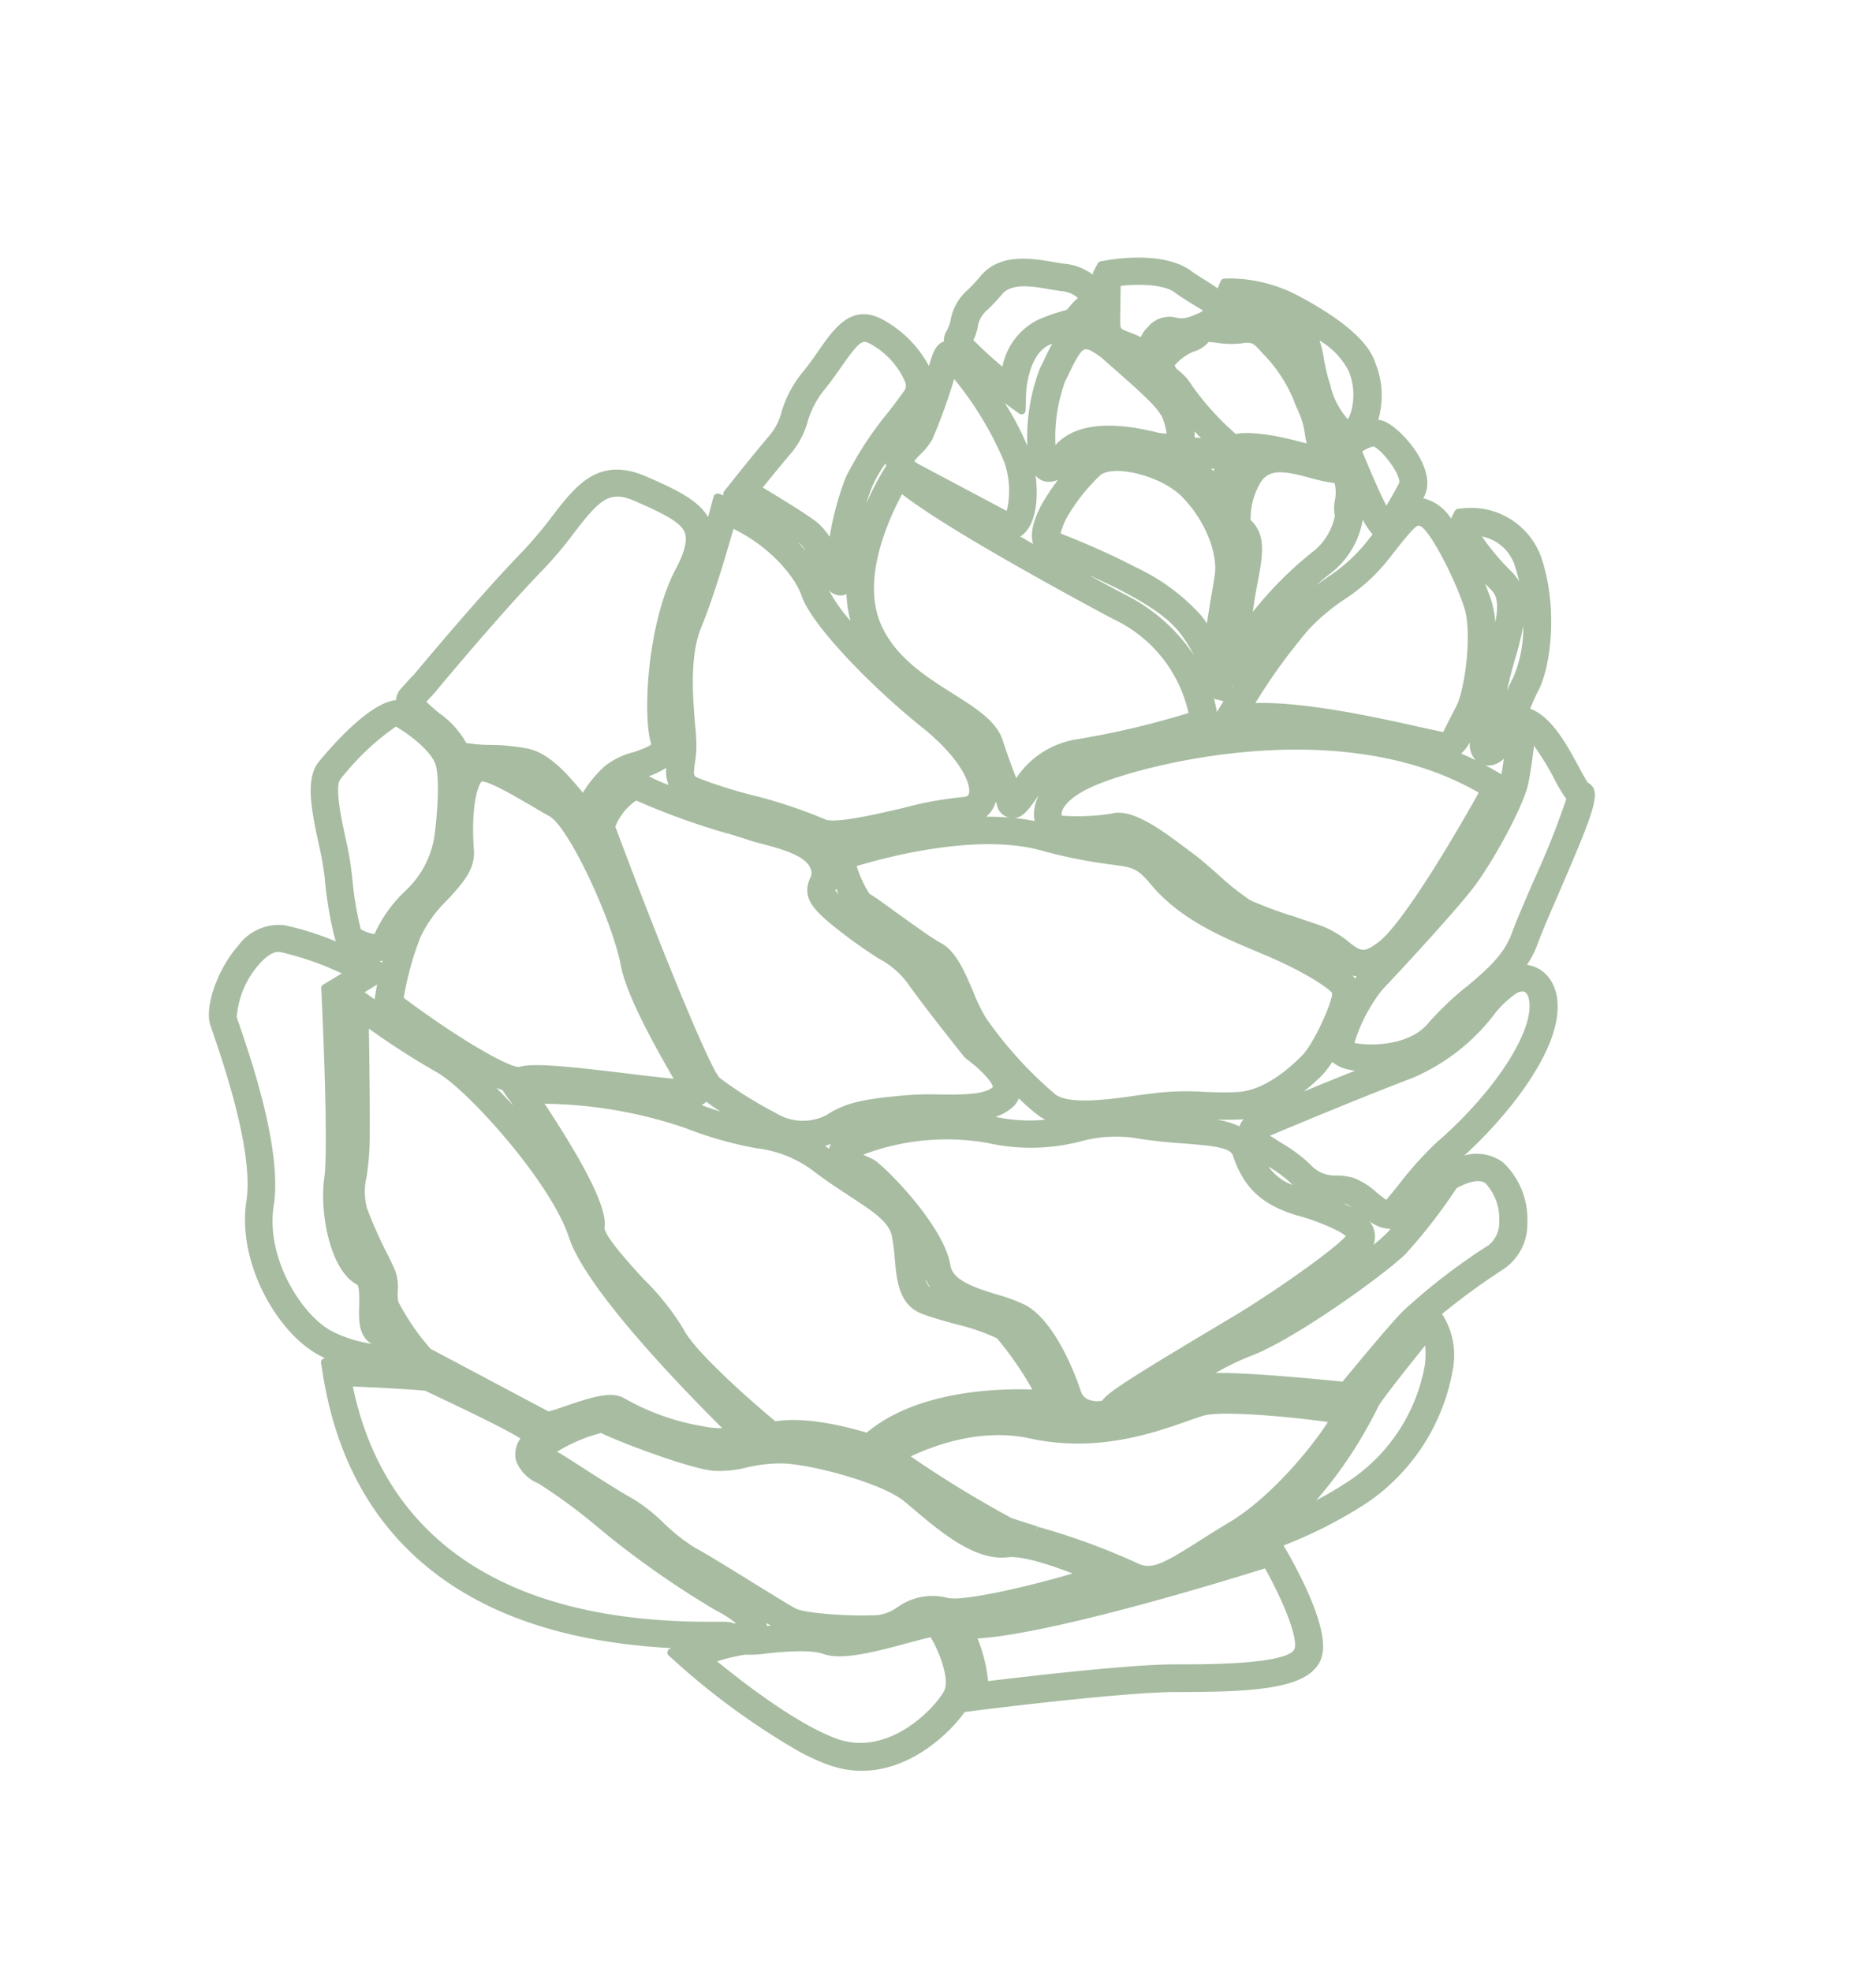 <svg xmlns="http://www.w3.org/2000/svg" width="168.434" height="176.983" viewBox="0 0 168.434 176.983">
  <defs>
    <style>
      .cls-1 {
        fill: #a7bca1;
      }
    </style>
  </defs>
  <path id="Path_580" data-name="Path 580" class="cls-1" d="M1664.246,879.343c-.781-2.714-6.443-6.26-7.663-7a40.667,40.667,0,0,0,4.8-6.856,18.27,18.27,0,0,0,1.22-14.214,6.839,6.839,0,0,0-3.2-3.969,60.986,60.986,0,0,1,2.994-6.165,4.854,4.854,0,0,0-.065-4.644,7.018,7.018,0,0,0-4.458-3.781,3.991,3.991,0,0,0-3.384,1.082c1.22-3.4,2.408-8.377,2.05-12.331-.26-2.981-1.513-5.052-3.368-5.522a2.866,2.866,0,0,0-1.741.094,8.538,8.538,0,0,0-.032-2.039c-.163-1.145-.309-2.965-.456-4.895l-.016-.157c-.683-8.425-.895-9.884-2.359-9.931-.228-.11-.943-.581-1.366-.863-1.92-1.286-4.279-2.84-6.312-2.573-.065-.643-.114-1.286-.114-1.773,0-2.306-1.822-7.264-5.255-10.574a6.686,6.686,0,0,0-8.395-.722l-.374.251a.375.375,0,0,0-.163.3v.439a2.482,2.482,0,0,0,.033.345,4.107,4.107,0,0,0-3.075-.455v-.141c0-2.651-4.279-4.33-6.1-4.33a2.281,2.281,0,0,0-.781.141,4.8,4.8,0,0,0-.212-.8,7.724,7.724,0,0,0-2.44-3.608c-1.415-1.365-4.393-2.055-8.867-2.055a13.248,13.248,0,0,0-6.166,1.49l-.472.267a.347.347,0,0,0-.179.345l.049.518c0,.063.016.126.016.188-.423-.063-.878-.094-1.285-.126-.5-.031-1.041-.063-1.545-.141-2.977-.439-6.557,2.243-7.256,2.792l-.325.251a.406.406,0,0,0-.146.282v.847a.451.451,0,0,0,.032.157l.065.11a5.1,5.1,0,0,0-2.733.329c-.228.094-.488.173-.765.267l-.13.047c-1.871.612-4.686,1.522-5.239,4.22a13.062,13.062,0,0,1-.423,1.6,4.668,4.668,0,0,0-.065,3.2,3.438,3.438,0,0,1,.114.925,1.726,1.726,0,0,0,.228.989c-.537.565-.374,1.4-.211,2.275a2.412,2.412,0,0,0,.065.3,10.284,10.284,0,0,0-5.662-1.742c-3.124,0-3.449,2.73-3.742,5.177-.081.722-.179,1.459-.325,2.228a10.145,10.145,0,0,0-.016,4.252,5.255,5.255,0,0,1,.032,2.259c-.537,2.447-1.074,5.381-1.074,5.412l-.179.957a.383.383,0,0,0,.081.3c.016.016.032.047.065.063l-.439.063a.449.449,0,0,0-.26.157.376.376,0,0,0-.065.3l.228.973c.033.141.1.439.2.879-1.5-.91-3.563-.847-6.589-.612-4.653.361-5.222,3.624-5.808,7.107a36.948,36.948,0,0,1-.846,3.969c-1.464,5.036-3.124,12.88-3.449,14.433-.065.2-.244.831-.455,1.741a1.569,1.569,0,0,0,.114,1.02c-2.327,1.537-3.53,8.189-3.547,8.252-.309,1.914,1.578,4.173,3.417,6.354a26.583,26.583,0,0,1,1.92,2.447,35,35,0,0,0,3.4,4.44,2.826,2.826,0,0,0,.228.188,25.59,25.59,0,0,0-4.767.879,4.48,4.48,0,0,0-2.814,3.53c-.667,2.73-.13,6.307,1.123,7.515l.569.533c2.034,1.914,8.248,7.719,9.7,11.892,1.822,5.256,7.972,9.178,12.267,9.178.212,0,.423,0,.635-.016h-.016a.348.348,0,0,0-.2.251.323.323,0,0,0,.065.3l.6.8c5.727,7.593,13.08,11.437,21.833,11.437,5.288,0,11.128-1.475,17.359-4.377l-.081.094a.409.409,0,0,0-.081.361.369.369,0,0,0,.276.251l1.4.345a65.334,65.334,0,0,0,13.048,1.773,20.825,20.825,0,0,0,2.766-.173c6.2-.863,8.3-7.311,8.622-9.931l.765-.549c1.139-.8,11.242-7.891,15.277-10.009C1660.488,885.163,1665.157,882.433,1664.246,879.343Zm-104.854-22.026a12.289,12.289,0,0,0-.667,4.707v.11a3.092,3.092,0,0,1-1.3.188,31.862,31.862,0,0,1-2.928-3.859,29.3,29.3,0,0,0-2.115-2.73c-1.123-1.334-3.01-3.577-2.88-4.424a23.093,23.093,0,0,1,2.18-6.526c1.48.031,3.856.486,4.734,1.318.895.863,2.18,3.655,2.994,5.883A8.488,8.488,0,0,1,1559.392,857.317Zm12.1-54.077a8.324,8.324,0,0,1,.016-3.389c.163-.831.26-1.663.358-2.447.342-2.824.57-2.965,1.22-2.965a7.112,7.112,0,0,1,4.49,1.569.87.87,0,0,1,.293.612c-.065.549-.179,1.3-.325,2.165l-.016.126a31.709,31.709,0,0,0-.667,7.122,26.84,26.84,0,0,0,1.236,5.428,6,6,0,0,0-1.627-.628c-1.3-.22-4-.376-5.759-.471.211-1.067.5-2.589.814-3.969A7.746,7.746,0,0,0,1571.5,803.239Zm18.579-20.285Zm49.637,19a1.652,1.652,0,0,0,.683-.424,2.2,2.2,0,0,0,.521-.879c.163.471.342.941.456,1.349Q1640.566,801.953,1639.712,801.953Zm-6.768-14.1c.716.235,1.188,1.161,1.546,2.338a8.877,8.877,0,0,0-1.253-1.569c-.276-.267-.7-.643-1.2-1.067C1632.31,787.645,1632.619,787.739,1632.944,787.849Zm-59.935,98.961a37.816,37.816,0,0,1-3.335-2.636,5.778,5.778,0,0,1-1.35-2.494,25.491,25.491,0,0,0-1.025-2.479c-.862-1.757-3.579-6.715-5.027-9.334a70.252,70.252,0,0,0,7.175.6c2.961,0,13.682,3.859,17.489,7.53,3.547,3.42,15.57,7.279,20.206,8.676a8.651,8.651,0,0,1-1.708.69,21.15,21.15,0,0,1-7.158,1.067H1598c-1.253,0-2.505,1.239-4.262,3.122-.309.329-.8.863-1.09,1.114h-11.99a20.948,20.948,0,0,1-4.539-2.369h0a3.237,3.237,0,0,1-.488-.8,4.664,4.664,0,0,0-.927-1.4C1574.457,887.862,1573.937,887.485,1573.009,886.81Zm8.606-84.92a6.141,6.141,0,0,1,.211-.832,6.048,6.048,0,0,0,.309-1.632,49.2,49.2,0,0,0-.813-5.742,30.328,30.328,0,0,1,7.468,4.471,7.888,7.888,0,0,1,2.261,3.781h-8.818A2.641,2.641,0,0,1,1581.616,801.89Zm0,.157a.016.016,0,0,0-.016-.016v-.016C1581.616,802.031,1581.616,802.031,1581.616,802.047Zm37.679,98.255-.293.188a1.257,1.257,0,0,0-.146-.22C1619.018,900.287,1619.165,900.287,1619.295,900.3ZM1647.6,845.1a3.8,3.8,0,0,1,.895.078c-.309,1.318-2.587,6.008-4.865,9.962-.374.659-1.074,1.8-1.9,3.169-4.6,7.609-5.548,9.382-5.629,10.182a1.912,1.912,0,0,1-.927.455,1.149,1.149,0,0,1-1.09-.235c-.8-.769-4.9-4.565-8.135-4.565a14.5,14.5,0,0,0-2.652.361c-1.92.361-4.083.785-4.946-.361-2.164-2.887-9.517-5.146-10.559-5.146-.13,0-.309.016-.553.031-.1,0-.277.016-.456.016a21.172,21.172,0,0,1,9.371-6.166,17.792,17.792,0,0,0,7.3-4.032,11.977,11.977,0,0,1,4.23-2.589c1.5-.486,2.863-1.083,4.083-1.616,2.294-1,3.84-1.632,4.376-1.1,2.213,2.118,4.441,2.714,7.712,2.024A19.809,19.809,0,0,1,1647.6,845.1Zm-70.673,24.787c-.683-.251-1.383-.471-2.05-.69.2-.016.391-.047.569-.078l.618.329C1576.361,869.585,1576.637,869.726,1576.93,869.883Zm29.4-44.523a16.955,16.955,0,0,0-1.757.628c.635-.377.748-1.145.895-2.087.032-.235.065-.5.114-.769a3.573,3.573,0,0,0,.358,1.616A2.79,2.79,0,0,0,1606.328,825.36Zm-4.018,1.694a2.711,2.711,0,0,0,.146-1.443.669.669,0,0,0-.033-.157c.1.094.2.172.293.282a1.39,1.39,0,0,0,1.464.408C1603.579,826.411,1602.961,826.709,1602.31,827.054Zm35.727-2.839a1.639,1.639,0,0,0,.374-.094c-.016.078-.016.157-.032.235C1638.281,824.324,1638.167,824.262,1638.037,824.214Zm-21.085,42.044a4.226,4.226,0,0,0,.765.5A1.221,1.221,0,0,1,1616.952,866.259Zm-13.129-6.244c-.146-.016-.293-.047-.439-.063a3.092,3.092,0,0,0,.391-.408A2.1,2.1,0,0,0,1603.823,860.015Zm.927-1.82ZM1616.627,849a2.209,2.209,0,0,0,.13-.973,16.7,16.7,0,0,0,2.392.549,3.872,3.872,0,0,0,.6.031,14.174,14.174,0,0,1-4.067,1.867A4.313,4.313,0,0,0,1616.627,849Zm-23.2-9.915c.163.125.293.235.439.345-.244-.078-.374-.141-.423-.157v-.094C1593.443,839.15,1593.427,839.118,1593.427,839.087Zm26.063,7.091a35.975,35.975,0,0,1-8.785-3.169,17.056,17.056,0,0,1-2.066-1.522c-1.594-1.286-3.091-2.494-4.62-2.494-.862,0-3.01-.3-4.832-.549-1.578-.22-2.457-.345-2.9-.345a10.265,10.265,0,0,1-2.18-1.663c2.115-2.1,8.216-7.719,13.943-9.005a43.966,43.966,0,0,0,6.117-1.82c1.9-.706,2.261-.847,4.051-.11,3.807,1.537,7.809,1.177,11.34.847l.537-.047c4.588-.408,6.849.031,7.061.173.39.486.716,4.785.244,6.275-.325,1.051-1.35,4.252-3.6,5.585-.976.58-1.822.988-2.635,1.38a24.276,24.276,0,0,0-4.018,2.291l-.976.69C1624.159,844.17,1621.1,846.413,1619.49,846.178Zm-45.521-5.664a65.106,65.106,0,0,0,8.541-1.224l-.049-.377.065.361.309-.063c.635-.11,1.155-.22,1.546-.282.407-.063.895-.173,1.415-.3,1.546-.361,3.888-.894,4.783-.031a.879.879,0,0,1,.342.737c.13,1.836,1.4,2.385,4.214,2.9a45.641,45.641,0,0,0,4.653.612,7.519,7.519,0,0,1,3.368.769c1.952.988,5.808,2.683,7.37,3.357a.5.5,0,0,1,.13.063l.293.078c1.3.172,2.993.69,3.27,1.114-.342.973-2.229,1.961-3.9,2.824a29.077,29.077,0,0,0-2.733,1.537c-2.489,1.647-4.3,2.84-5.369,4.848a4.6,4.6,0,0,1-4.116,1.992,36.279,36.279,0,0,1-5.938-.423c-1.123-.345-9.4-7.154-18.856-15.531a5.056,5.056,0,0,1,.537-2.918A.138.138,0,0,1,1573.969,840.514Zm19.669,21.132c-.521.094-1.106.2-1.773.282a1.309,1.309,0,0,0,.244-.471C1592.6,861.537,1593.1,861.6,1593.638,861.647Zm-2.147,2.792a34.244,34.244,0,0,0,6.556-1.4,10.467,10.467,0,0,1,5.564-.58c1.432.235,2.733.345,3.872.455,2.44.22,4.2.377,5.027,1.412a18.319,18.319,0,0,1,1.2,1.71c1.041,1.585,2.213,3.389,4.36,3.169.83-.078,1.969-.345,3.075-.58l.13-.031a18.572,18.572,0,0,1,3.856-.612,30,30,0,0,1,4.962,2.573c-3.107,1.522-9.16,5.067-11.323,10.4-1.741.345-5.515,1.255-7.712,2.95-3.433-.722-9.452-2.212-11.161-3.436a23.1,23.1,0,0,0-5.3-2.306c-1.513-.533-5.043-1.789-5.271-2.463-.618-1.867-5.613-4.91-9.957-7.264A40.355,40.355,0,0,1,1591.491,864.439Zm41.844-23.046c.553-.282,1.155-.6,1.822-.988a2.093,2.093,0,0,0,.309-.2,1.7,1.7,0,0,0-.033.753A6.993,6.993,0,0,0,1633.335,841.393Zm2.961-19.673a8.472,8.472,0,0,0-2.75-.125c-.895.125-1.79.282-2.668.424a34.293,34.293,0,0,1-4.132.549,24.041,24.041,0,0,1-3.644-.69c-1.009-.235-2.05-.486-2.815-.6l-.748-.11c-3.172-.518-6.134-.879-7.451.392a20.082,20.082,0,0,1-3.856,2.244,1.049,1.049,0,0,1-.13-.3c-.1-.408-.114-1.585,1.757-3.8,3.368-3.969,16.025-15.312,29.593-15.312.293,0,.586,0,.895.016-.1,5.083-.553,13.837-1.676,16.127C1637.988,822,1637.663,821.955,1636.3,821.72Zm-32.148-15.688a12.208,12.208,0,0,1,9.827,4.283,75.8,75.8,0,0,1-7.891,6.9,7.994,7.994,0,0,0-3.026,5.522c-.618-.534-1.415-1.224-2.652-2.416-1.318-1.271-3.449-1.428-5.922-1.616-2.928-.22-6.231-.471-8.769-2.573-3.286-2.73-3.693-8.377-3.677-11.107C1587.342,805.969,1601.334,806.032,1604.148,806.032Zm-28.373,31.894a15.13,15.13,0,0,1-1.936.141,7.686,7.686,0,0,0,1.025-1.4A3.442,3.442,0,0,0,1575.775,837.926Zm63.661,5a11.349,11.349,0,0,1,2.424.361,1.84,1.84,0,0,0,.277.078A4.619,4.619,0,0,1,1639.436,842.93Zm8.362-.267c-.26,0-.537,0-.83.016a.886.886,0,0,1,.2-.047c.033,0,.081-.016.13-.016A3.368,3.368,0,0,1,1647.8,842.664Zm3.758.737a11.839,11.839,0,0,1-.521,1.333,1.008,1.008,0,0,0-.049-.329,2.1,2.1,0,0,0-1.285-1.4,3.169,3.169,0,0,0,2.034-.282A6.84,6.84,0,0,1,1651.556,843.4Zm-11.73-9.962a7.533,7.533,0,0,0,.244-1.49,3.48,3.48,0,0,0,1.79-.141,3.734,3.734,0,0,0,.391-.126c-1.09,1.286-2.2,2.6-3.189,3.812A20.607,20.607,0,0,0,1639.826,833.439Zm-23.655-25.509c.033,0,.049-.016.081-.031-.032.612-.065,1.02-.065,1.145-.212-.267-.472-.581-.8-.941a.838.838,0,0,0,.2-.031Zm-4.506-5.491c-.26-.141-.537-.267-.813-.392a18.241,18.241,0,0,0-7.061-1.067,66.374,66.374,0,0,0-7.012.439c-.2.016-.374.031-.521.047a6.628,6.628,0,0,1-.163-1.569,16.758,16.758,0,0,1,.862-4.707c.537-1.4,4.8-2.589,7.468-1.726,2.717.879,5.173,2.918,5.841,4.863l.472,1.4C1611.014,800.572,1611.339,801.514,1611.665,802.439Zm-8.818-14.229a4.7,4.7,0,0,0-.26-.486c.277.094.537.188.813.267A3.615,3.615,0,0,0,1602.847,788.21Zm2.6,1.773c.1-.031.211-.078.293-.11l.049.188Zm10.868,16.331.049-.047a.258.258,0,0,1-.016.11C1616.334,806.361,1616.334,806.33,1616.317,806.314Zm-6.524-2.039a12.347,12.347,0,0,1,2.18,1.239,15.949,15.949,0,0,0-7.825-1.914c-1.3,0-2.6,0-3.888-.016C1603.432,803.349,1607.565,803.271,1609.794,804.275Zm-16.269,18.418c4.425.863,6.3,2.494,6.443,3.31.016.078.049.267-.407.533a32.069,32.069,0,0,0-4.214,3.342c-1.676,1.459-4.783,4.189-5.743,4.189a44.439,44.439,0,0,0-6.817,1.161,42.456,42.456,0,0,1-4.995.91c-.423,0-.472,0-.862-1.082a9.479,9.479,0,0,0-.6-1.412,18.487,18.487,0,0,0-.992-1.616c-1.318-2.055-3.335-5.177-3.612-7.985-.293-2.965-1.155-7.122-1.594-9.162,4-.125,7.158,1.4,8.232,2.447C1580.135,819.022,1586.805,821.391,1593.525,822.693Zm-28.064,22.654c.765.031,1.5.078,2.131.078,2.034,0,9.469,5.679,11.958,8.785,1.79,2.243,6.247,5.067,8.9,6.746l.1.063c-1.123.471-2.668,1.067-3.856,1.522-4.865,1.883-7.907,3.091-8.867,4.032-.5.455-5.336.439-12.088-.6a27.666,27.666,0,0,1-1.236-5.569,11.8,11.8,0,0,1,.585-4.079c.472-1.82.927-3.53.016-4.989-1.594-2.542-2.44-4.738-2.31-5.8C1560.889,845.425,1561.6,845.158,1565.46,845.346Zm66.7,45.308a5.384,5.384,0,0,0-3.6,2.871,3.931,3.931,0,0,1-1.188,1.412c-2.115,1.3-5.938,2.965-6.817,2.965-.586,0-2.424-.126-4.2-.235-2.131-.141-5.043-.345-6.329-.345a16.556,16.556,0,0,1-3.6-.659,15.447,15.447,0,0,0-3.4-.612c-1.041,0-3.775-.22-5.662-.377-1.269-.11-1.952-.157-2.148-.157h-.2a14.754,14.754,0,0,1,2.7-3.342c1.627-.031,8.59-.894,10.559-1.757a10.043,10.043,0,0,0,2.473-1.663,13.129,13.129,0,0,1,2.668-1.82c2.31-1.145,8.72-2.62,11.193-2.118.374.078.765.157,1.188.251,3.124.675,7.028,1.506,9.42-.172.83-.58,2.929-1.1,5.824-1.443-3.075,3.012-7.6,6.918-8.9,7.2Zm4.2-9.1-.081-.361-.228.047c-.96.173-1.757.329-2.229.392a101.484,101.484,0,0,1-10.559-.643c1.578-2.1,4.539-5.287,8.7-6.448,5.954-1.679,9.582-5.648,11.763-8.017.407-.439.765-.831,1.057-1.114,1.236-1.192,7.223-3.687,10.119-4.722-.179,2.463-1.3,8.3-3.579,12.08-.618,1.02-1.139,1.945-1.611,2.761l-.049.094c-2.017,3.546-2.587,4.3-4.149,4.3a61.688,61.688,0,0,0-9.192,1.286l.033.345Zm-17.636-86.74c.244-.675.472-1.208.651-1.585a7.706,7.706,0,0,0,.277-5.585,6.668,6.668,0,0,0,1.4.753l-.163.879a14.8,14.8,0,0,1-1.611,4.424Zm-1.448-6.307a5.406,5.406,0,0,1-.179,3.655,33.2,33.2,0,0,0-2.278,7.436,1.363,1.363,0,0,1-.082-.235c-.342-.894-.585-1.71-.829-2.479-.7-2.228-1.269-3.985-3.14-4.487a6.43,6.43,0,0,1-.781-3.514c.179-1.318,1.253-1.773,3.726-2.338a15.59,15.59,0,0,0,2.034-.565c.081-.031.13-.031.13-.047a3.517,3.517,0,0,1,.765,1.4A3.342,3.342,0,0,0,1617.277,788.508Zm-26.828-2.683a1.171,1.171,0,0,1,.651-.125,6.175,6.175,0,0,1,1.366.188l.927.22c3.547.847,5.5,1.318,6.231,2.024a6.317,6.317,0,0,1,.846.941,3.754,3.754,0,0,1-.976.361c-4.3,1.1-6.768,2.871-7.354,5.24a14.55,14.55,0,0,1-1.92-5.475c0-.345-.016-.69-.033-1.051C1590.157,787.331,1590.108,786.092,1590.45,785.825Zm-21.491,56.587Zm91.2-2.447a54.485,54.485,0,0,0-3.986,8.8c-.488,1.631-1.513,6.667-1.806,8.1-5.954,2.447-8.916,3.828-10.428,4.659a23.427,23.427,0,0,1,2.034-2.793c2.733-3.043,7.223-12.143,8-14.606a48.336,48.336,0,0,0,1.285-7.4c.537-.847,1.4-1.773,2.131-1.6a4.74,4.74,0,0,1,2.652,2.432A2.615,2.615,0,0,1,1660.163,839.966Zm-8.33-6.275a31.894,31.894,0,0,0-1.318,5.255c-.114.581-.228,1.224-.342,1.663-.326-.031-.8-.126-1.041-.172a6.56,6.56,0,0,0-2.505-.188,6.234,6.234,0,0,0-1.383.5,2.92,2.92,0,0,1-2.587.251,13.749,13.749,0,0,0-3.156-.486c-.569-.047-.976-.078-1.253-.094,1.529-1.867,5.776-7.06,8.785-10.48a18.168,18.168,0,0,0,3.872-8.472,8.8,8.8,0,0,1,.911-2.761c.13-.188.407-.486.7-.408.488.126,1.3,1.13,1.5,3.373C1654.371,825.5,1653.053,830.537,1651.833,833.69Zm-4.3-13.319a27.826,27.826,0,0,0-1.48,4.5c-.553,2.589-3.677,4.252-5.011,4.628a14.655,14.655,0,0,1-.033-5.4c.537-1.883,2.44-9.1,2.912-11.845.488-2.855.569-8.676-.032-10.7-.277-.941-.749-2.212-1.123-3.185a23.808,23.808,0,0,1,3.026,1.788,13.438,13.438,0,0,0,1.773,1.067,74.046,74.046,0,0,1,.862,7.891c.163,2.024.309,3.922.488,5.161C1649.165,816.292,1648.416,818.174,1647.538,820.371Zm-10.217-18.324a3.842,3.842,0,0,0,.212-1.255,2.037,2.037,0,0,0,1.236,1.177C1638.281,801.968,1637.809,802,1637.321,802.047Zm.992-6.918c-.277-.879-.5-1.914-.7-2.84a27.715,27.715,0,0,0-.748-2.981,11.51,11.51,0,0,1,1.383,4.5,13.123,13.123,0,0,0,.065,1.318Zm-4.572-9.6a21.549,21.549,0,0,1-3.921-1.569,3.9,3.9,0,0,1,3.9.988c.325.314.651.659.944,1A4.974,4.974,0,0,0,1633.742,785.527Zm-1.106,16.237c-3.709,1.035-9.778,2.714-13.764,4.942a51.845,51.845,0,0,1,1.139-8.111,18.358,18.358,0,0,1,1.545-3.828,16.638,16.638,0,0,0,1.822-5.083l.081-.455c.618-3.5.748-3.5,1.09-3.5.944,0,4.734,2.557,6.882,4.628,1.708,1.647,3.514,6.51,3.514,8.189,0,.5.016.926.016,1.318v.157c.016.439.016.847.032,1.082C1634.523,801.231,1633.335,801.561,1632.635,801.765Zm-21.248-23.454a17.2,17.2,0,0,1-1.594-1.8,9.458,9.458,0,0,0-1.106-1.255,6.8,6.8,0,0,1,3.53,1.145,5.505,5.505,0,0,1,1.839,2.7,3.322,3.322,0,0,1,.2,1.208A6.88,6.88,0,0,1,1611.388,778.311Zm-8.671.376c.635-.424.748-.5,1.952-.031a13.09,13.09,0,0,1,4.425,2.369c.212.2.472.408.748.628l.244-.282h0l-.228.3a6.973,6.973,0,0,1,1.594,1.6,8.081,8.081,0,0,0,.553.69c-.13.031-.276.063-.439.11-3.368.753-5.06,1.663-5.58,2.134-.26-.063-.6-.157-1.025-.267a24.855,24.855,0,0,1-4.474-1.726,5.026,5.026,0,0,0-1.9-.675h-.016a2.814,2.814,0,0,1-.325-.2,4.648,4.648,0,0,1,.879-1.851,2.781,2.781,0,0,0,.83-1.443,6.666,6.666,0,0,1,.781-.314A8.547,8.547,0,0,0,1602.717,778.687Zm-4.767-.518c-.8,1.083-1.2,1.208-1.562,1.3a2.5,2.5,0,0,0-1.887,1.961,2.823,2.823,0,0,0-.13,1.082c-.52.031-.96.078-1.318.126-.667.078-.667.078-1.041-.612l-1.4-2.73c1.416-.957,3.351-1.93,4.555-1.757.586.094,1.188.126,1.79.173.586.031.976.063,1.236.078Q1598.1,777.958,1597.95,778.169Zm-5.076,19.814a1.788,1.788,0,0,0,.943-.675,24.152,24.152,0,0,0-.26,2.589c0,1.977.423,3.028.993,3.561l-1.35-.047a1.239,1.239,0,0,0,.13-.251c.586-1.349-.211-3.483-1.48-5.24A1.534,1.534,0,0,0,1592.874,797.984Zm-6.508-4.5,1.562.22a.376.376,0,0,0,.358-.141.351.351,0,0,0,.032-.377l-.7-1.428c-.065-.125-1.464-3.185-.146-4.8.065-.078.114-.141.163-.2-.033.518,0,1.036.016,1.506.016.314.032.643.032.957a17.474,17.474,0,0,0,2.278,6.715A24.193,24.193,0,0,0,1586.366,793.481Zm1.041-10.291a.543.543,0,0,1-.228.439,18.089,18.089,0,0,0-1.676,1.82,5.987,5.987,0,0,0-.862,5.24c-.943-.2-1.855-.424-2.652-.659l-.423-.126c-.114-.031-.244-.063-.342-.094a5.18,5.18,0,0,0-.179-1.13,2.488,2.488,0,0,1,.033-1.914c.146-.486.309-1.02.488-1.82.276-1.318,2.1-1.914,3.6-2.4.358-.125.7-.235.993-.345a2.425,2.425,0,0,1,1.578-.141A5.2,5.2,0,0,0,1587.407,783.19Zm-7.858,20.206a.218.218,0,0,1,.049.063,26.587,26.587,0,0,0,.016,3.875c-.114-.6-.179-1.13-.244-1.569a11.254,11.254,0,0,1,.081-2.495A.871.871,0,0,0,1579.549,803.4Zm2.147,12.064a1.5,1.5,0,0,0,.163-.157,10.834,10.834,0,0,0,1.448,1.945,13.9,13.9,0,0,1-3.01-1.522A1.418,1.418,0,0,0,1581.7,815.46Zm-10.119,21.383a6.939,6.939,0,0,0-1.627,2.244,10.668,10.668,0,0,0-.634,3.075l-.1-.047-.1-.047c-1.708-.69-4.051-1.647-6.02-1.1a19.166,19.166,0,0,0-3.124,1.286,12.709,12.709,0,0,1-2,.863,8.176,8.176,0,0,0-3.4-1.224c-.39-.078-1.041-.22-1.5-.361.163-.643.276-1.036.276-1.036,0-.016.016-.094.016-.094.016-.078,1.822-8.833,3.4-14.276a34.381,34.381,0,0,0,.911-4.251c.635-3.687.96-4.863,3.514-5.052,2.587-.188,4.474-.282,5.255.408.537.486.813,1.537.813,3.232,0,5.522,3.6,13.194,5.434,14.951C1572.684,835.526,1572.5,835.855,1571.578,836.843Zm-11.161,30.325.667-1.13c.179.6.342,1.051.423,1.271C1561.019,867.263,1560.645,867.2,1560.417,867.169Zm-2.6-.533-1.009,1.679a.387.387,0,0,0,0,.377l.277.455c.716,1.208,7.028,11.876,7.939,14.417,1.041,2.9,4.327,7.138,7.126,7.122.277.063.83,1.161,1.041,1.585.569,1.145,1.22,2.432,2.587,2.494a11.683,11.683,0,0,1-3.709.675c-2.961,0-8.281-2.934-9.875-7.515-1.643-4.754-7.956-10.652-10.331-12.88l-.537-.5a8.12,8.12,0,0,1-.439-5.224c.146-.58.472-1.569,1.155-1.788A27.311,27.311,0,0,1,1557.814,866.635Zm24.192,29.588c.13,0,.569-.016,1.22-.047,4.279-.2,7.093-.267,8.346-.172a2.42,2.42,0,0,0,.569,1.93,3.579,3.579,0,0,0,2.75.879,49.543,49.543,0,0,1,6.491.957,81.077,81.077,0,0,0,12.836,1.632h.016a11.222,11.222,0,0,1,2.2.173.75.75,0,0,1-.163.11c-.358.016-.635.173-1.578.674-20.353,11.013-32.2,4.314-38.606-3.42C1579.322,897.384,1581.778,896.286,1582.006,896.224Zm36.443,7.483a9.438,9.438,0,0,0,1.692-1.02c1.3-.863,3.27-2.165,4.539-2.353,1.659-.251,3.709-2.055,6.215-4.408.472-.439,1.155-1.083,1.578-1.428,1.025.565,3.335,2.463,3.335,3.7,0,1.631-1.562,7.609-6.524,8.3-3.758.518-9.729-.5-12.723-1.1A16.416,16.416,0,0,1,1618.449,903.707Zm37.63-28.772c2.652,1.71,5.4,3.953,5.727,5.067.423,1.475-6.556,5.161-8.85,6.37-3.368,1.788-10.705,6.824-14.073,9.178a14.066,14.066,0,0,0-2.635-2.934C1642.023,889.038,1653.3,877.758,1656.079,874.935Zm1.22-7.593a39.262,39.262,0,0,0,.96-9.821v-.267c0-.565.553-3.671,1.139-6.73a7,7,0,0,1,.813,1.584,15.827,15.827,0,0,1-1.074,12.237C1658.584,865.365,1657.966,866.353,1657.3,867.341Zm-40.543-85.077a2.458,2.458,0,0,1,.7-.894c1.171.016,3.547,1.271,3.547,1.883,0,.533,0,1.537-.065,2.29C1619.734,784.7,1617.782,783.127,1616.757,782.264Zm-40.933,30.953c.065.016.13.016.2.031a3.071,3.071,0,0,1,.765.314C1576.475,813.452,1576.149,813.327,1575.824,813.217Zm-15.309,50.689c.016.063.033.11.049.173h-.293A2.344,2.344,0,0,0,1560.515,863.906Z" transform="matrix(0.883, 0.469, -0.469, 0.883, -938.395, -1408.435)"/>
</svg>
